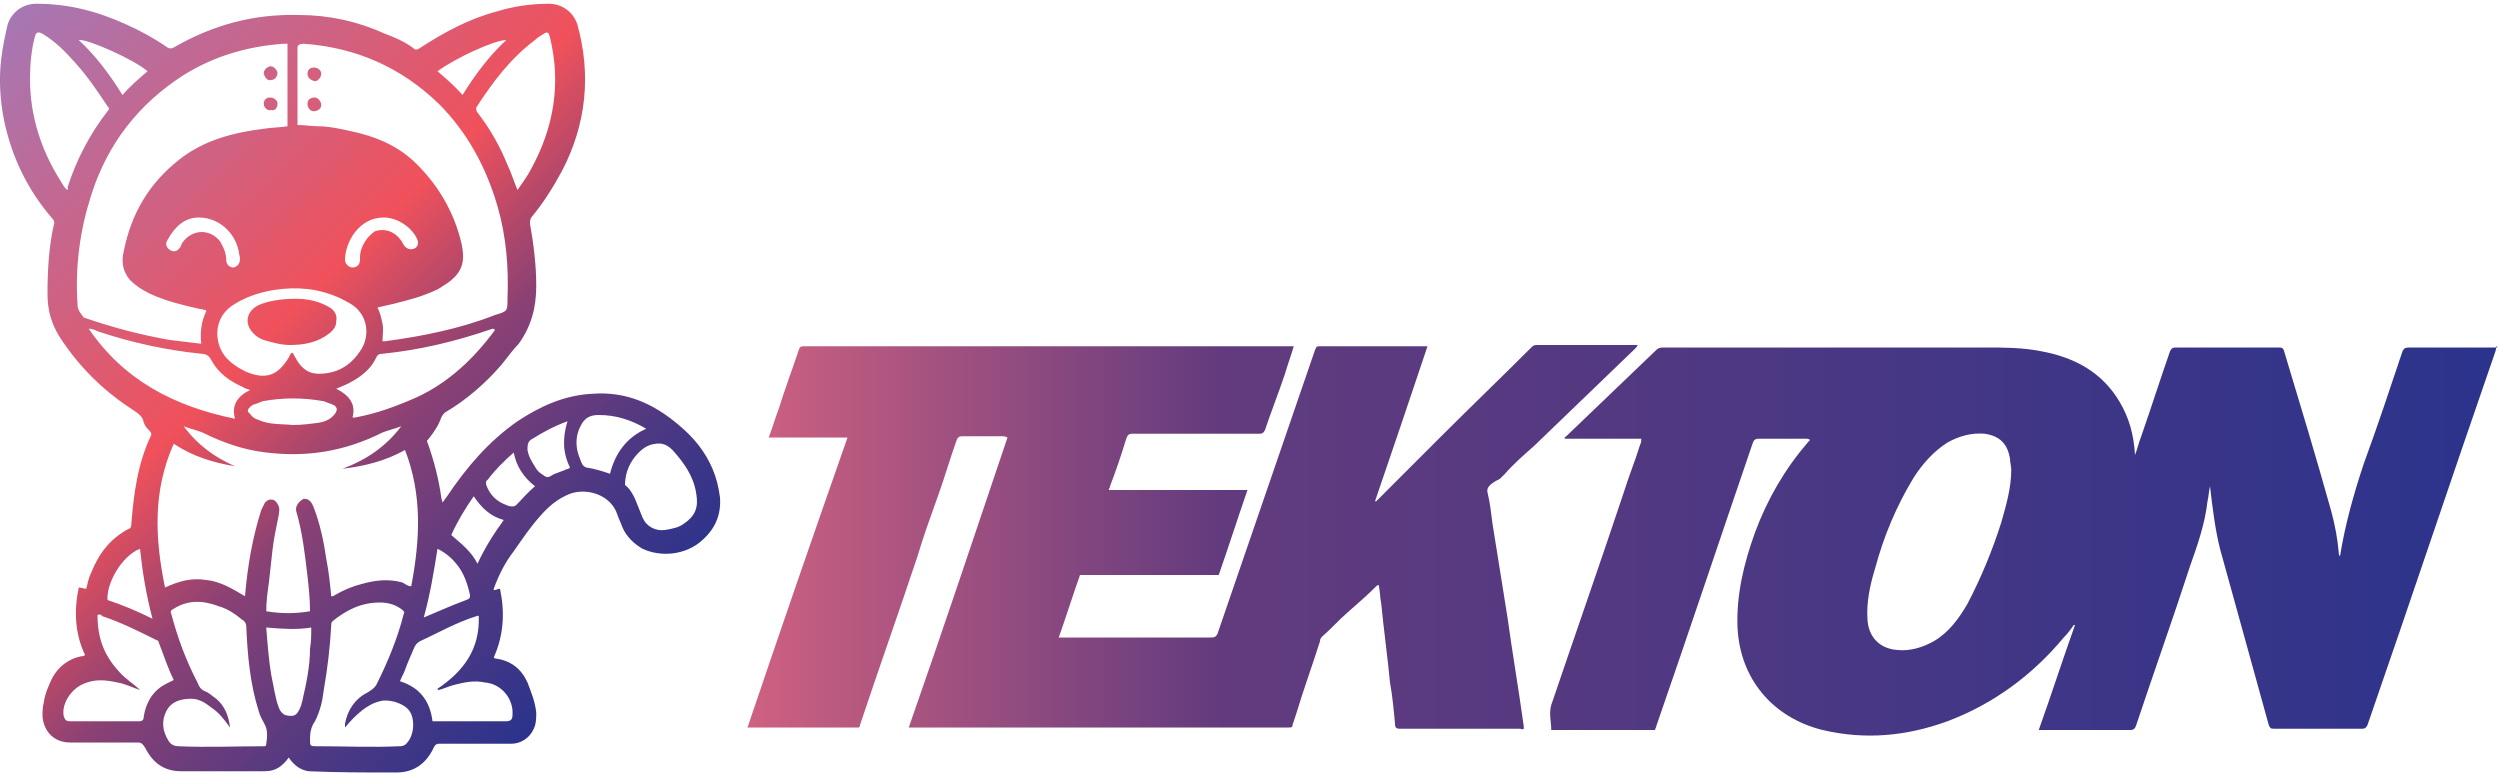 <?xml version="1.0" encoding="utf-8"?>
<!-- Generator: Adobe Illustrator 24.2.1, SVG Export Plug-In . SVG Version: 6.00 Build 0)  -->
<svg version="1.1" id="Layer_1" xmlns="http://www.w3.org/2000/svg" xmlns:xlink="http://www.w3.org/1999/xlink" x="0px" y="0px"
	 viewBox="0 0 200 62" style="enable-background:new 0 0 200 62;" xml:space="preserve">
<style type="text/css">
	.st0{fill:url(#SVGID_1_);}
	.st1{fill:url(#SVGID_2_);}
</style>
<g>
	<linearGradient id="SVGID_1_" gradientUnits="userSpaceOnUse" x1="59.654" y1="43.318" x2="200" y2="43.318">
		<stop  offset="0" style="stop-color:#D06181"/>
		<stop  offset="0.271" style="stop-color:#623B7E"/>
		<stop  offset="0.573" style="stop-color:#4D3883"/>
		<stop  offset="1" style="stop-color:#2B338C"/>
	</linearGradient>
	<path class="st0" d="M199.6,27.8c-2.3,0-4.6,0-6.9,0c-0.3,0-0.4,0.1-0.5,0.3c-1,3-2,6-3.1,9c-0.8,2.4-1.5,4.9-1.9,7.4
		c-0.1-0.1-0.1-0.2-0.1-0.3c-0.1-1.1-0.3-2.2-0.6-3.3c-1.2-4.3-2.5-8.6-3.8-12.9c-0.1-0.2-0.2-0.2-0.4-0.2c-2.8,0-5.5,0-8.3,0
		c-0.2,0-0.3,0.1-0.4,0.3c-0.8,2.3-1.5,4.5-2.3,6.8c-0.2,0.5-0.3,1-0.5,1.5c-0.1-1.7-0.5-3-1.2-4.2c-1.4-2.4-3.6-3.6-6.3-4.1
		c-1.5-0.3-3-0.3-4.5-0.3c-8.6,0-17.2,0-25.7,0c-0.2,0-0.4,0-0.6,0.2c-2.4,2.3-4.8,4.6-7.2,6.9c-0.1,0.1-0.2,0.1-0.1,0.2
		c2,0,4.1,0,6.1,0c0,0.2,0,0.3-0.1,0.5c-0.4,1.3-0.9,2.5-1.3,3.8c-1.9,5.7-3.9,11.4-5.8,17c-0.2,0.7,0,1.3,0,2c2.8,0,5.5,0,8.3,0
		c0-0.1,0.1-0.2,0.1-0.3c2.6-7.5,5.1-15,7.7-22.6c0.1-0.3,0.2-0.4,0.5-0.4c1.3,0,2.6,0,3.8,0c0.1,0,0.2,0,0.3,0.1
		c0,0-0.1,0.1-0.1,0.1c-1.9,2.2-3.3,4.6-4.3,7.3c-0.9,2.5-1.5,5-1.4,7.6c0.2,4.1,2.8,7.2,6.8,8.2c3.4,0.8,6.7,0.5,10-0.7
		c3.7-1.4,6.8-3.7,9.3-6.7c0.3-0.3,0.6-0.7,0.8-1c0,0,0,0,0.1,0c-1,2.8-1.9,5.6-2.9,8.4c0.2,0,0.3,0,0.4,0c2.3,0,4.6,0,6.9,0
		c0.3,0,0.4-0.1,0.5-0.4c1.4-4.2,2.9-8.4,4.3-12.7c0.6-1.7,1.2-3.4,1.4-5.2c0.1-0.4,0.1-0.8,0.2-1.2c0.2,1.7,0.4,3.4,0.8,5
		c1.3,4.7,2.6,9.4,3.9,14.1c0.1,0.2,0.1,0.3,0.4,0.3c2.4,0,4.7,0,7.1,0c0.2,0,0.3-0.1,0.4-0.3c3.4-9.8,6.7-19.7,10.1-29.5
		c0.1-0.3,0.2-0.5,0.2-0.8C199.9,27.8,199.8,27.8,199.6,27.8z M160.9,37.6c0,1.4-0.4,2.8-0.8,4.2c-0.7,2.2-1.6,4.4-2.7,6.5
		c-0.7,1.2-1.5,2.3-2.7,3c-0.9,0.5-1.9,0.8-2.9,0.7c-1.4-0.1-2.3-1-2.4-2.4c-0.1-1.4,0.2-2.8,0.6-4.1c0.7-2.6,1.7-5,3.1-7.3
		c0.7-1.1,1.6-2.1,2.7-2.8c0.9-0.5,1.9-0.8,3-0.7c1.2,0.2,1.8,0.8,2,2C160.8,37,160.9,37.3,160.9,37.6z M119,39.4
		c0.2,0.8,0.3,1.7,0.4,2.5c0.4,2.5,0.8,5,1.2,7.5c0.4,2.9,0.9,5.8,1.3,8.7c0,0.1,0,0.2,0,0.2c-0.1,0.1-0.2,0-0.3,0
		c-3.2,0-6.4,0-9.6,0c-0.3,0-0.4-0.1-0.4-0.4c-0.1-1.1-0.2-2.2-0.4-3.3c-0.2-2.1-0.5-4.2-0.7-6.3c-0.1-0.5-0.1-1-0.2-1.5
		c-0.1,0-0.2,0.1-0.2,0.1c-0.7,0.7-1.5,1.4-2.3,2.1c-0.7,0.6-1.3,1.3-2,1.9c-0.1,0.1-0.2,0.2-0.2,0.4c-0.6,1.9-1.3,3.8-1.9,5.8
		c-0.1,0.3-0.2,0.6-0.3,0.9c0,0.2-0.1,0.2-0.3,0.2c0,0-0.1,0-0.1,0c-10,0-19.9,0-29.9,0c-0.1,0-0.2,0-0.4,0
		c2.7-7.7,5.3-15.5,7.9-23.2c-0.2-0.1-0.3-0.1-0.4-0.1c-1.1,0-2.1,0-3.2,0c-0.3,0-0.4,0.1-0.5,0.4c-0.5,1.4-0.9,2.8-1.4,4.2
		c-0.6,1.7-1.2,3.3-1.7,5c-1.5,4.5-3.1,9-4.6,13.5c0,0.1,0,0.1-0.1,0.2c-3,0-5.9,0-8.9,0c2.6-7.7,5.3-15.5,8-23.2
		c-2.1,0-4.2,0-6.3,0c0.3-0.8,0.5-1.5,0.8-2.3c0.5-1.6,1.1-3.2,1.6-4.7c0.1-0.3,0.2-0.3,0.5-0.3c5.8,0,11.7,0,17.5,0
		c7.1,0,14.1,0,21.2,0c0.1,0,0.3,0,0.4,0c-0.2,0.7-0.5,1.5-0.7,2.2c-0.5,1.5-1.1,3-1.6,4.5c-0.1,0.2-0.2,0.3-0.4,0.3
		c-3.4,0-6.8,0-10.2,0c-0.3,0-0.4,0.1-0.5,0.4c-0.4,1.3-0.8,2.5-1.3,3.8c0,0.1-0.1,0.2-0.1,0.3c3.7,0,7.4,0,11.1,0
		c-0.8,2.3-1.5,4.5-2.3,6.8c-3.7,0-7.4,0-11.1,0c-0.6,1.7-1.1,3.3-1.7,5c0.2,0,0.3,0,0.4,0c3.9,0,7.9,0,11.8,0
		c0.3,0,0.4-0.1,0.5-0.3c2.6-7.6,5.2-15.1,7.8-22.7c0.1-0.2,0.1-0.3,0.3-0.3c2.8,0,5.6,0,8.5,0c0,0,0.1,0,0.2,0
		c-1.4,4.2-2.8,8.3-4.2,12.4c0,0,0,0,0.1,0c0.1-0.1,0.2-0.2,0.3-0.3c1.6-1.6,3.3-3.3,4.9-4.9c2.4-2.4,4.8-4.7,7.2-7.1
		c0.1-0.1,0.2-0.2,0.4-0.2c2.7,0,5.3,0,8,0c0,0,0.1,0,0.1,0c0,0.1-0.1,0.2-0.2,0.3c-2.7,2.6-5.4,5.2-8.1,7.8
		c-0.8,0.7-1.6,1.4-2.3,2.2c-0.1,0.1-0.3,0.3-0.4,0.4C119.2,38.7,118.9,39,119,39.4z"/>
	<linearGradient id="SVGID_2_" gradientUnits="userSpaceOnUse" x1="-1.478" y1="3.649" x2="48" y2="53.127">
		<stop  offset="0" style="stop-color:#A677B4"/>
		<stop  offset="0.277" style="stop-color:#D06181"/>
		<stop  offset="0.467" style="stop-color:#F0515B"/>
		<stop  offset="0.645" style="stop-color:#8A4174"/>
		<stop  offset="0.852" style="stop-color:#4D3883"/>
		<stop  offset="1" style="stop-color:#2B338C"/>
	</linearGradient>
	<path class="st1" d="M57.6,39.8c-0.1-0.8-0.3-1.6-0.6-2.3c-0.6-1.4-1.5-2.5-2.7-3.5c-2-1.7-4.2-2.7-6.9-2.5c-2.2,0.1-4.2,1-6,2.2
		c-2.3,1.6-4.1,3.7-5.7,6.1c-0.1,0.1-0.2,0.3-0.3,0.4c0-0.1-0.1-0.3-0.1-0.4c-0.2-1.5-0.6-3-1.1-4.4c-0.1-0.1,0-0.2,0.1-0.3
		c0.4-0.5,0.8-1.1,1-1.7c0.1-0.2,0.2-0.3,0.3-0.4c1.7-1,3.2-2.3,4.5-3.8c0.5-0.6,0.9-1.2,1.4-1.7c1-1.4,1.4-2.9,1.4-4.6
		c0-1.7-0.2-3.3-0.5-5c0-0.2,0-0.3,0.1-0.5c1-1.2,1.8-2.5,2.5-3.8C46.9,9.9,47.3,6,46.2,2C45.9,1,45,0.3,43.9,0.3
		c-1.4,0-2.8,0.2-4.1,0.6c-2.3,0.6-4.3,1.7-6.3,3C33.3,4,33.2,4,33,3.8c-0.7-0.5-1.4-0.8-2.2-1.1c-2.2-1-4.5-1.5-6.9-1.5
		c-3.6-0.1-6.9,0.8-10,2.6c-0.2,0.1-0.3,0.1-0.5,0c-1-0.7-2.1-1.3-3.2-1.8C7.8,0.9,5.5,0.3,2.9,0.3c-1.1,0-2,0.7-2.3,1.7
		C0.4,2.9,0.2,3.8,0.1,4.7C-0.1,6.3,0,7.9,0.3,9.5c0.6,3,1.9,5.7,3.9,8c0.1,0.1,0.2,0.3,0.1,0.5c-0.4,1.8-0.5,3.7-0.5,5.5
		c0,1.3,0.3,2.4,1,3.5c1.5,2.3,3.4,4.2,5.7,5.7c0.4,0.3,0.9,0.5,1,1.1c0.1,0.3,0.3,0.5,0.5,0.7c0.1,0.1,0.1,0.2,0.1,0.3
		c-1.1,2.3-1.4,4.7-1.6,7.2c0,0.2-0.1,0.3-0.2,0.3c-1.5,0.8-2.4,2-3,3.5c-0.2,0.4-0.3,0.9-0.4,1.3C6.7,47.1,6.5,47,6.3,47
		c-0.4,1.9-0.3,3.7,0.5,5.4c-0.1,0.1-0.2,0.1-0.3,0.1c-1,0.2-1.8,0.8-2.3,1.7c-0.3,0.6-0.6,1.3-0.7,2c-0.1,0.4-0.1,0.7-0.1,1.1
		c0.1,1.3,1,2.1,2.2,2.1c1.8,0,3.6,0,5.4,0c0.3,0,0.4,0.1,0.6,0.4c0.6,1.2,1.5,1.9,2.9,1.9c2.1,0,4.3,0,6.4,0c0.5,0,0.9,0,1.4-0.3
		c0.3-0.2,0.6-0.5,0.8-0.8c0.4,0.6,0.9,1,1.6,1.1c2.3,0.1,4.6,0.1,7,0.1c1.4,0,2.4-0.7,3-2c0.1-0.2,0.2-0.3,0.4-0.3
		c1.9,0,3.8,0,5.8,0c0.8,0,1.5-0.5,1.8-1.2c0.2-0.4,0.2-0.9,0.2-1.3c-0.1-0.9-0.4-1.6-0.7-2.4c-0.5-1.1-1.3-1.7-2.4-1.9
		c-0.1,0-0.2,0-0.3-0.1c0.8-1.8,0.9-3.6,0.5-5.5c-0.2,0-0.3,0.1-0.4,0.1c0,0-0.1,0-0.1,0c0,0,0,0,0-0.1c0.4-1.1,0.9-2.1,1.6-3
		c0.7-1,1.3-1.9,2.1-2.8c0.7-0.8,1.4-1.4,2.4-1.8c1.4-0.5,3.3,0.1,3.8,1.7c0.1,0.3,0.3,0.7,0.4,1c0.3,0.7,0.9,1.3,1.6,1.7
		c1.5,0.7,3.5,0.5,4.8-0.7C57.2,42.3,57.7,41.2,57.6,39.8z M35,43.9c0.6,0.3,1.1,0.7,1.5,1.2c0.6,0.7,0.9,1.6,1.1,2.5
		c0,0.2,0,0.3-0.3,0.4c-1.1,0.4-2.2,0.9-3.4,1.4C34.4,47.6,34.7,45.8,35,43.9z M39.6,26.4c-1.7,2.3-3.7,4.2-6.3,5.4
		c-1.6,0.7-3.2,1.3-4.9,1.6c0,0-0.1,0-0.2,0c0.3-1.1-0.3-1.8-1.3-2.3c1-0.4,1.8-0.8,2.5-1.5c0.3-0.3,0.5-0.6,0.7-1
		c0.1-0.2,0.2-0.3,0.5-0.3c3-0.3,5.9-1,8.8-2C39.5,26.3,39.5,26.3,39.6,26.4C39.6,26.3,39.6,26.3,39.6,26.4
		C39.6,26.3,39.6,26.4,39.6,26.4z M23.7,40.9c0.5,1.7,0.7,3.5,0.9,5.2c0.1,0.9,0.2,1.8,0.2,2.8c-1.2,0.2-2.3,0.2-3.5,0
		c0-0.8,0.1-1.5,0.2-2.2c0.1-0.9,0.2-1.8,0.3-2.7c0.1-0.9,0.3-1.8,0.5-2.8c0-0.2,0.1-0.4,0-0.7c-0.1-0.2-0.2-0.4-0.4-0.5
		c-0.3-0.1-0.5,0-0.7,0.2c-0.1,0.2-0.2,0.4-0.3,0.6c-0.7,2.2-1.1,4.5-1.3,6.9c-1-0.6-2-1.2-3.1-1.3c-1.2-0.2-2.2,0.1-3.3,0.6
		c-0.8-3.9-1-7.7,0.7-11.5c1.5,1,3.1,1.5,4.9,1.8c-1.6-0.7-3-1.7-4.1-3.2c0.5,0.2,1,0.3,1.5,0.5c1.6,0.8,3.3,1.4,5.1,1.6
		c3.3,0.4,6.3-0.1,9.3-1.6c0.5-0.2,1-0.3,1.5-0.5c-1.2,1.6-2.8,2.7-4.7,3.4c1.7-0.2,3.4-0.6,5-1.5c1.4,3.6,1.2,7.2,0.5,10.9
		c-0.3,0-0.5-0.2-0.7-0.3c-1.1-0.3-2.1-0.2-3.2,0.1c-0.8,0.2-1.5,0.5-2.2,0.9c-0.1,0.1-0.2,0.1-0.3,0.1c-0.1-1-0.2-2-0.4-3
		c-0.2-1.4-0.5-2.8-1-4.1c-0.2-0.5-0.4-0.7-0.8-0.7C23.9,40.1,23.6,40.5,23.7,40.9z M20.2,32.4c0.3-0.1,0.6-0.2,0.8-0.3
		c1.6-0.3,3.3-0.3,4.9,0c0.3,0.1,0.5,0.2,0.8,0.3c0.3,0.2,0.3,0.4,0.1,0.7c-0.3,0.4-0.7,0.6-1.2,0.7c-0.7,0.1-1.4,0.2-2.2,0.2
		c-0.9-0.1-1.8,0-2.7-0.4c-0.3-0.1-0.5-0.2-0.7-0.5C19.7,32.9,19.8,32.7,20.2,32.4z M28.8,20.6c0,0.1,0,0.2,0,0.2
		c0,0.4-0.3,0.6-0.6,0.6c-0.3,0-0.6-0.3-0.6-0.6c0-1.4,1.1-3.4,3.1-3.4c1.1,0,2.3,0.8,2.7,1.8c0.1,0.3,0,0.6-0.3,0.7
		c-0.3,0.1-0.6,0-0.8-0.3c-0.5-1-1.4-1.4-2.3-1.1C29.4,18.9,28.8,19.7,28.8,20.6z M42.8,3.2C43,3,43.2,2.9,43.5,2.7
		C43.8,2.5,43.9,2.6,44,3c0.9,3.7,0.3,7.2-1.5,10.5c-0.3,0.6-0.7,1.1-1.1,1.7c-0.3-0.7-0.5-1.4-0.8-2c-0.6-1.5-1.4-2.9-2.4-4.2
		c-0.1-0.1-0.1-0.2-0.1-0.4C39.4,6.6,40.8,4.7,42.8,3.2z M40.5,3.2C39.1,4.5,38,6,37,7.6c-0.6-0.7-1.3-1.3-2-1.9
		C36.5,4.6,39.6,3.2,40.5,3.2z M24.3,3.5c4.2,0.3,7.8,1.9,10.8,4.8c2.3,2.3,3.8,5.1,4.7,8.2c0.7,2.4,0.9,4.9,0.8,7.4c0,1,0,1-1,1.3
		c-2.8,1.1-5.8,1.7-8.8,2.1c-0.1,0-0.1,0-0.2,0c0-0.5,0.1-0.9,0-1.4c-0.1-0.5-0.2-0.9-0.4-1.3c0.4-0.1,0.9-0.2,1.3-0.3
		c1.2-0.3,2.4-0.6,3.6-1.2c0.1-0.1,0.2-0.1,0.3-0.2c1.5-0.9,1.9-1.8,1.5-3.5c-0.6-2.5-1.9-4.7-3.8-6.5c-1.4-1.3-3.1-2-5-2.4
		c-0.9-0.2-1.8-0.4-2.7-0.4c-0.5,0-1-0.1-1.6-0.1c0-0.1,0-0.2,0-0.3c0-2,0-3.9,0-5.9C23.8,3.6,24,3.5,24.3,3.5z M27.1,23.8
		c0.4,0.2,0.8,0.4,1.1,0.6c1.3,0.9,1.4,2.6,0.6,3.7c-0.8,1.2-1.9,1.8-3.3,1.8c-0.8,0-1.3-0.4-1.7-1c-0.1-0.2-0.3-0.5-0.4-0.7
		c-0.2,0.1-0.2,0.2-0.3,0.4c-0.9,1.5-1.9,1.8-3.5,1.1c-0.6-0.3-1.2-0.7-1.6-1.2c-0.8-1-1-2.9,0.5-4c1-0.7,2.2-1.1,3.4-1.3
		C23.8,22.9,25.5,23.1,27.1,23.8z M14.6,19.4c-0.1,0.1-0.1,0.3-0.2,0.4c-0.2,0.3-0.5,0.4-0.8,0.2c-0.3-0.2-0.4-0.5-0.2-0.8
		c0.6-1.1,1.4-1.8,2.5-1.8c1.6,0,2.9,1.2,3.2,2.7c0,0.2,0.1,0.4,0.1,0.6c0,0.4-0.2,0.6-0.5,0.7c-0.3,0-0.6-0.2-0.6-0.6
		c0-0.5-0.2-1-0.5-1.5C16.8,18.3,15.4,18.3,14.6,19.4z M11.8,5.7c-0.7,0.6-1.4,1.2-2,1.9C8.8,6,7.7,4.5,6.3,3.2
		C7,3.1,10.8,4.8,11.8,5.7z M5.4,15.2C5.1,15,5,14.7,4.8,14.4C3.3,12,2.4,9.3,2.4,6.3c0-1.1,0.1-2.3,0.4-3.4C2.9,2.6,3,2.5,3.4,2.7
		C4.4,3.3,5.2,4.1,6,5c1,1.1,1.8,2.3,2.6,3.5c0.1,0.1,0.2,0.2,0,0.4c-1.4,1.8-2.5,3.9-3.2,6.1C5.5,15.1,5.4,15.1,5.4,15.2z
		 M6.2,24.3c-0.2-3,0.2-5.9,1.1-8.7c1.3-4.1,3.8-7.3,7.4-9.6c2.4-1.5,5.1-2.3,8-2.5c0.1,0,0.2,0,0.3,0c0,2.2,0,4.4,0,6.6
		c-0.6,0.1-1.3,0.1-1.9,0.2c-2.4,0.3-4.8,0.9-6.8,2.5c-2.4,1.9-3.8,4.3-4.4,7.3c-0.2,0.8-0.1,1.6,0.5,2.3c0.5,0.5,1,0.8,1.6,1.1
		c1.3,0.6,2.6,0.9,3.9,1.2c0.2,0,0.4,0.1,0.5,0.1c0,0,0.1,0,0.1,0.1c-0.4,0.8-0.5,1.7-0.4,2.6c-0.9-0.1-1.7-0.2-2.5-0.3
		c-2.3-0.4-4.6-1-6.9-1.8C6.4,25,6.2,24.8,6.2,24.3z M7.1,26.3c0.3,0,0.5,0.1,0.7,0.2c2.7,0.9,5.4,1.5,8.3,1.8
		c0.3,0,0.6,0.1,0.8,0.5c0.6,1.1,1.5,1.7,2.6,2.2c0.1,0.1,0.3,0.1,0.5,0.2c-1,0.5-1.5,1.2-1.2,2.3C13.9,32.5,9.9,30.4,7.1,26.3z
		 M11.2,43.9c0.2,1.9,0.5,3.7,1,5.6C11,48.9,9.8,48.4,8.6,48C8.5,46.7,9.7,44.5,11.2,43.9z M11.5,57.3c0,0.3-0.1,0.4-0.4,0.4
		c-1.8,0-3.7,0-5.5,0c-0.3,0-0.4-0.1-0.5-0.4c-0.2-1,0.6-2.2,1.6-2.6c0.9-0.4,1.8-0.3,2.7-0.1c0.6,0.1,1.2,0.4,1.8,0.6
		c-0.5-0.5-1.2-0.9-1.7-1.5c-1.2-1.3-1.7-2.7-1.7-4.5c0.2-0.1,0.3,0,0.4,0.1c1.5,0.5,2.9,1.2,4.3,1.9c0.1,0,0.2,0.1,0.2,0.2
		c0.4,1,0.7,2,1.2,3c-0.2,0.1-0.4,0.2-0.6,0.3C12.3,55.2,11.7,56.1,11.5,57.3z M21.3,59.5c0,0.2-0.1,0.2-0.2,0.2
		c-2.3,0-4.5,0.1-6.8,0c-0.3,0-0.6-0.1-0.8-0.4c-0.5-0.8-0.6-1.6-0.2-2.4c0.4-0.8,1.2-1,2-1c0.6,0,1.1,0.3,1.6,0.7
		c0.6,0.4,1,0.9,1.5,1.6c-0.1-0.9-0.4-1.7-1.1-2.3c-0.3-0.2-0.6-0.5-0.9-0.6c-0.3-0.1-0.5-0.4-0.6-0.7c-0.9-1.7-1.6-3.6-2.1-5.5
		c-0.1-0.2,0-0.3,0.2-0.4c1.1-0.7,2.3-0.7,3.6-0.2c0.7,0.2,1.3,0.6,1.9,1.1c0.2,0.1,0.3,0.3,0.3,0.5c0.1,2.3,0.3,4.6,1,6.8
		c0.1,0.4,0.3,0.7,0.5,1.1C21.4,58.4,21.4,58.9,21.3,59.5z M24.2,56c0,0.1-0.1,0.3-0.1,0.4c-0.3,0.8-0.5,1-1.3,0.8
		c-0.2-0.1-0.4-0.3-0.5-0.6c-0.3-0.8-0.4-1.7-0.6-2.6c-0.2-1.2-0.3-2.5-0.4-3.8c1.2,0.1,2.4,0.2,3.6,0c0,0.6,0,1.1-0.1,1.7
		C24.8,53.3,24.5,54.7,24.2,56z M32.5,59.5c-0.2,0.2-0.4,0.2-0.6,0.2c-2.1,0.1-4.2,0-6.3,0c-0.1,0-0.1,0-0.2,0c-0.6,0-0.6,0-0.6-0.6
		c0-0.5,0.1-1,0.4-1.4c0.4-0.8,0.6-1.6,0.7-2.5c0.3-1.7,0.5-3.4,0.6-5.2c0-0.1,0-0.2,0.1-0.3c1.1-0.9,2.3-1.5,3.8-1.5
		c0.7,0,1.3,0.2,1.8,0.6c0.1,0.1,0.2,0.2,0.1,0.3c-0.5,2-1.3,3.9-2.2,5.7c-0.2,0.3-0.4,0.4-0.7,0.6c-1,0.5-1.6,1.4-1.8,2.5
		c0,0.1,0,0.1,0,0.3c0.5-0.6,0.9-1,1.4-1.4c0.4-0.3,0.9-0.6,1.4-0.7c0.6-0.2,1.8,0.1,2.3,0.7C33.2,57.4,33.2,58.8,32.5,59.5z
		 M41,57.2c0,0.3-0.1,0.5-0.5,0.5c-1.9,0-3.7,0-5.6,0c-0.1,0-0.2,0-0.3,0c-0.2-1.6-1-2.7-2.6-3.2c0.1-0.3,0.3-0.6,0.4-0.9
		c0.2-0.6,0.5-1.2,0.7-1.7c0.1-0.3,0.3-0.5,0.5-0.6c1.5-0.7,2.9-1.5,4.5-2c0.1,0,0.1-0.1,0.2,0c0.1,2.6-1.2,4.4-3.3,5.8
		c0,0,0,0.1,0.1,0.1c0.4-0.1,0.8-0.3,1.2-0.4c0.8-0.2,1.6-0.4,2.5-0.2C40.1,54.7,41.1,55.9,41,57.2z M38.2,45.1
		c-0.5-1-1.3-1.6-2.1-2.3c0.5-1.1,1.1-2.1,1.8-3.1c0.6,0.9,1.3,1.6,2.4,1.9C39.5,42.7,38.8,43.8,38.2,45.1z M41.3,40.4
		c-0.2,0.2-0.6,0.1-0.8,0c-0.8-0.3-1.3-0.8-1.6-1.6c0-0.1-0.1-0.3,0.1-0.4c0.6-0.8,1.3-1.5,2.1-2.2c0.2,1.1,0.8,2,1.7,2.7
		C42.2,39.4,41.8,39.9,41.3,40.4z M45.2,37.6c-0.3,0.1-0.5,0.2-0.8,0.3c-0.3,0.1-0.5,0.4-0.8,0.2c-0.3-0.2-0.5-0.3-0.7-0.6
		c-0.3-0.5-0.6-0.9-0.7-1.5c0-0.4,0-0.7,0.4-0.9c0.8-0.5,1.7-1,2.8-1.4c-0.4,1.3-0.4,2.5,0.2,3.7C45.4,37.6,45.3,37.5,45.2,37.6z
		 M48.8,37.9c-0.6-0.2-1.2-0.4-1.9-0.5c-0.3-0.1-0.4-0.4-0.5-0.7c-0.3-0.7-0.4-1.5-0.1-2.3c0.3-0.7,0.6-1.2,1.6-1.2
		c1.4,0,2.6,0.4,3.8,1.1C50.1,35,49.2,36.3,48.8,37.9z M54.7,41.9c-0.4,0.3-0.9,0.4-1.5,0.5c-0.8,0.1-1.5-0.3-1.8-1
		c-0.2-0.5-0.4-1-0.6-1.5c-0.2-0.4-0.4-0.8-0.8-1.1c0-1,0.4-1.9,1.1-2.6c0.3-0.3,0.6-0.5,0.9-0.6c0.7-0.2,1.2-0.2,1.8,0.4
		c0.9,1,1.7,2.1,1.9,3.5C55.9,40.6,55.6,41.3,54.7,41.9z M11.3,55.1C11.3,55.1,11.3,55.1,11.3,55.1C11.3,55.1,11.3,55.1,11.3,55.1
		L11.3,55.1z M21.1,5.9c0-0.3,0.2-0.5,0.5-0.6c0.3,0,0.5,0.2,0.6,0.5c0,0.3-0.2,0.6-0.5,0.6C21.4,6.5,21.2,6.2,21.1,5.9z M21.1,8.3
		c0-0.3,0.2-0.5,0.5-0.5c0.3,0,0.6,0.2,0.6,0.5c0,0.3-0.2,0.6-0.5,0.5C21.4,8.9,21.1,8.6,21.1,8.3z M24.6,5.9c0-0.3,0.2-0.5,0.5-0.5
		c0.3,0,0.6,0.2,0.6,0.5c0,0.3-0.3,0.6-0.5,0.6C24.8,6.4,24.6,6.2,24.6,5.9z M25.7,8.4c0,0.3-0.3,0.5-0.6,0.5
		c-0.3,0-0.5-0.3-0.5-0.6c0-0.3,0.2-0.5,0.6-0.5C25.4,7.8,25.7,8.1,25.7,8.4z M20.7,24.4c0.7-0.3,1.7-0.5,3-0.5
		c0.6,0,1.5,0.1,2.3,0.5c0.7,0.3,1,0.7,0.9,1.3c0,0.4-0.2,0.7-0.6,1c-0.9,0.7-2,0.9-3.1,0.9c-0.7,0-1.4-0.2-2.1-0.4
		c-0.3-0.1-0.6-0.3-0.8-0.5C19.5,25.9,19.7,24.9,20.7,24.4z M34.9,55.1C34.9,55.1,34.9,55.1,34.9,55.1
		C34.9,55.1,34.9,55.1,34.9,55.1C34.9,55.1,34.9,55.1,34.9,55.1C34.9,55.1,34.9,55.1,34.9,55.1z M11.3,55.1
		C11.3,55.1,11.3,55.1,11.3,55.1C11.3,55.2,11.3,55.2,11.3,55.1z M11.3,55.1C11.3,55.1,11.3,55.1,11.3,55.1
		C11.3,55.1,11.3,55.1,11.3,55.1C11.3,55.1,11.3,55.1,11.3,55.1z"/>
</g>
</svg>
